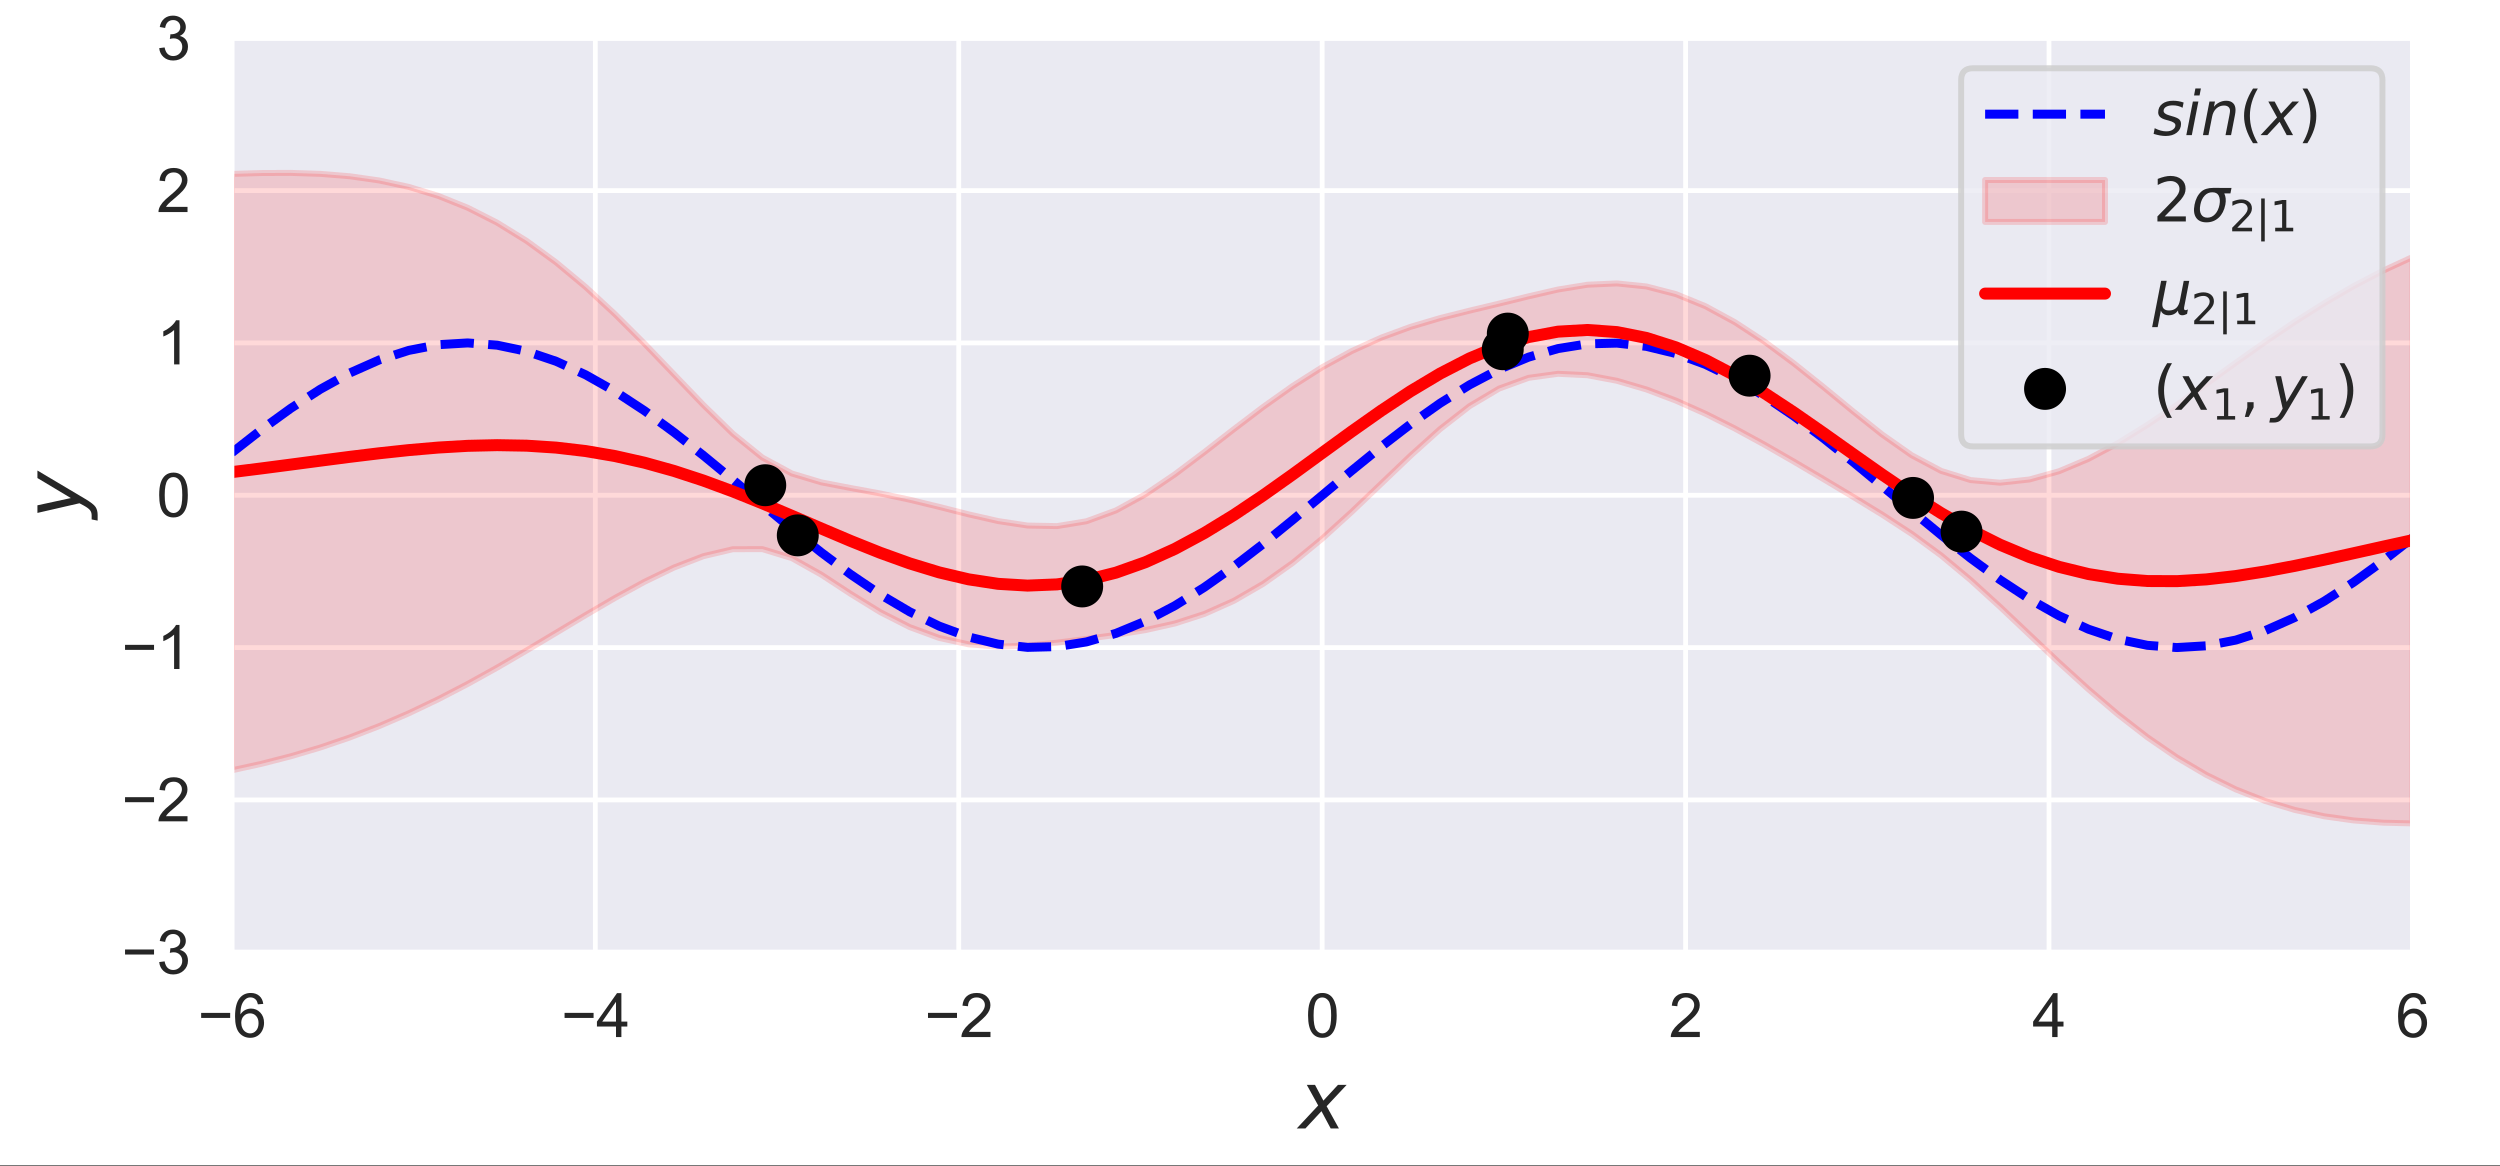 <?xml version="1.0" encoding="UTF-8" standalone="no"?>
<svg
   width="417.161pt"
   height="194.513pt"
   viewBox="0 0 417.161 194.513"
   version="1.1"
   id="svg772"
   sodipodi:docname="priorposterior_noise.svg"
   inkscape:export-filename="/home/csernak/Fajljaim/priorposterior_noiseLPiperketto_sigma02.png"
   inkscape:export-xdpi="200"
   inkscape:export-ydpi="200"
   inkscape:version="1.1.2 (0a00cf5339, 2022-02-04)"
   xmlns:inkscape="http://www.inkscape.org/namespaces/inkscape"
   xmlns:sodipodi="http://sodipodi.sourceforge.net/DTD/sodipodi-0.dtd"
   xmlns:xlink="http://www.w3.org/1999/xlink"
   xmlns="http://www.w3.org/2000/svg"
   xmlns:svg="http://www.w3.org/2000/svg"
   xmlns:rdf="http://www.w3.org/1999/02/22-rdf-syntax-ns#"
   xmlns:cc="http://creativecommons.org/ns#"
   xmlns:dc="http://purl.org/dc/elements/1.1/">
  <rect x="0" y="0" width="417.161" height="194.513" fill="#333333" stroke="none"/>
  <sodipodi:namedview
     id="namedview774"
     pagecolor="#ffffff"
     bordercolor="#000000"
     borderopacity="0.25"
     inkscape:pageshadow="2"
     inkscape:pageopacity="0.0"
     inkscape:pagecheckerboard="0"
     inkscape:document-units="pt"
     showgrid="false"
     inkscape:zoom="1.4652778"
     inkscape:cx="266.8436"
     inkscape:cy="153.89573"
     inkscape:window-width="1850"
     inkscape:window-height="1016"
     inkscape:window-x="1990"
     inkscape:window-y="27"
     inkscape:window-maximized="1"
     inkscape:current-layer="svg772"
     fit-margin-top="0"
     fit-margin-left="0"
     fit-margin-right="0"
     fit-margin-bottom="0" />
  <defs
     id="defs6">
    <style
       type="text/css"
       id="style4">*{stroke-linejoin: round; stroke-linecap: butt}</style>
  </defs>
  <g
     id="patch_1"
     transform="scale(0.966,0.45)"
     style="stroke-width:1.517">
    <path
       d="M 0,432 H 432 V 0 H 0 Z"
       style="fill:#ffffff;stroke-width:1.517"
       id="path8" />
  </g>
  <g
     id="patch_2"
     transform="translate(-15.863,-19.107)">
    <path
       d="M 54.56,178 H 418.41 V 25.496 H 54.56 Z"
       style="fill:#eaeaf2"
       id="path11" />
  </g>
  <g
     id="matplotlib.axis_1"
     transform="translate(-15.863,-19.107)">
    <g
       id="xtick_1">
      <g
         id="line2d_1">
        <path
           d="M 54.56,178 V 25.496"
           clip-path="url(#p05b52e0bc4)"
           style="fill:none;stroke:#ffffff;stroke-width:0.8;stroke-linecap:round"
           id="path14" />
      </g>
      <g
         id="text_1">
        <!-- −6 -->
        <g
           style="fill:#262626"
           transform="matrix(0.1,0,0,-0.1,48.859,192.158)"
           id="g25">
          <defs
             id="defs19">
            <path
               id="ArialMT-2212"
               d="M 3381,1997 H 356 v 525 h 3025 z"
               transform="scale(0.016)" />
            <path
               id="ArialMT-36"
               d="m 3184,3459 -559,-43 q -75,331 -212,481 -229,241 -563,241 -269,0 -472,-150 -265,-194 -419,-566 -153,-372 -159,-1059 203,309 497,459 294,150 616,150 562,0 957,-414 396,-414 396,-1070 0,-432 -186,-802 Q 2894,316 2569,119 2244,-78 1831,-78 1128,-78 684,439 241,956 241,2144 q 0,1328 490,1931 428,525 1153,525 541,0 886,-303 346,-303 414,-838 z M 888,1484 q 0,-290 123,-556 123,-265 345,-405 222,-139 466,-139 356,0 612,287 257,288 257,782 0,475 -254,748 -253,274 -637,274 -381,0 -647,-274 -265,-273 -265,-717 z"
               transform="scale(0.016)" />
          </defs>
          <use
             xlink:href="#ArialMT-2212"
             id="use21"
             x="0"
             y="0"
             width="100%"
             height="100%" />
          <use
             xlink:href="#ArialMT-36"
             x="58.398"
             id="use23"
             y="0"
             width="100%"
             height="100%" />
        </g>
      </g>
    </g>
    <g
       id="xtick_2">
      <g
         id="line2d_2">
        <path
           d="M 115.202,178 V 25.496"
           clip-path="url(#p05b52e0bc4)"
           style="fill:none;stroke:#ffffff;stroke-width:0.8;stroke-linecap:round"
           id="path29" />
      </g>
      <g
         id="text_2">
        <!-- −4 -->
        <g
           style="fill:#262626"
           transform="matrix(0.1,0,0,-0.1,109.501,192.158)"
           id="g39">
          <defs
             id="defs33">
            <path
               id="ArialMT-34"
               d="M 2069,0 V 1097 H 81 v 516 l 2091,2968 h 459 V 1613 h 619 V 1097 H 2631 V 0 Z m 0,1613 V 3678 L 634,1613 Z"
               transform="scale(0.016)" />
          </defs>
          <use
             xlink:href="#ArialMT-2212"
             id="use35"
             x="0"
             y="0"
             width="100%"
             height="100%" />
          <use
             xlink:href="#ArialMT-34"
             x="58.398"
             id="use37"
             y="0"
             width="100%"
             height="100%" />
        </g>
      </g>
    </g>
    <g
       id="xtick_3">
      <g
         id="line2d_3">
        <path
           d="M 175.843,178 V 25.496"
           clip-path="url(#p05b52e0bc4)"
           style="fill:none;stroke:#ffffff;stroke-width:0.8;stroke-linecap:round"
           id="path43" />
      </g>
      <g
         id="text_3">
        <!-- −2 -->
        <g
           style="fill:#262626"
           transform="matrix(0.1,0,0,-0.1,170.143,192.158)"
           id="g53">
          <defs
             id="defs47">
            <path
               id="ArialMT-32"
               d="M 3222,541 V 0 H 194 q -6,203 65,391 116,309 370,609 255,300 737,694 747,612 1009,970 263,358 263,677 0,334 -240,563 -239,230 -623,230 -406,0 -650,-244 -244,-243 -247,-674 l -578,59 q 59,647 446,986 388,339 1042,339 659,0 1043,-366 385,-365 385,-906 0,-275 -113,-541 Q 2991,2522 2730,2228 2469,1934 1863,1422 1356,997 1212,845 1069,694 975,541 Z"
               transform="scale(0.016)" />
          </defs>
          <use
             xlink:href="#ArialMT-2212"
             id="use49"
             x="0"
             y="0"
             width="100%"
             height="100%" />
          <use
             xlink:href="#ArialMT-32"
             x="58.398"
             id="use51"
             y="0"
             width="100%"
             height="100%" />
        </g>
      </g>
    </g>
    <g
       id="xtick_4">
      <g
         id="line2d_4">
        <path
           d="M 236.485,178 V 25.496"
           clip-path="url(#p05b52e0bc4)"
           style="fill:none;stroke:#ffffff;stroke-width:0.8;stroke-linecap:round"
           id="path57" />
      </g>
      <g
         id="text_4">
        <!-- 0 -->
        <g
           style="fill:#262626"
           transform="matrix(0.1,0,0,-0.1,233.705,192.158)"
           id="g65">
          <defs
             id="defs61">
            <path
               id="ArialMT-30"
               d="m 266,2259 q 0,813 167,1308 167,496 496,764 330,269 830,269 369,0 647,-149 278,-148 459,-428 182,-279 285,-681 103,-401 103,-1083 0,-806 -166,-1301 Q 2922,463 2592,192 2263,-78 1759,-78 1097,-78 719,397 266,969 266,2259 Z m 578,0 q 0,-1128 264,-1502 264,-373 651,-373 388,0 652,375 264,375 264,1500 0,1132 -264,1503 -264,372 -658,372 -387,0 -619,-328 Q 844,3388 844,2259 Z"
               transform="scale(0.016)" />
          </defs>
          <use
             xlink:href="#ArialMT-30"
             id="use63"
             x="0"
             y="0"
             width="100%"
             height="100%" />
        </g>
      </g>
    </g>
    <g
       id="xtick_5">
      <g
         id="line2d_5">
        <path
           d="M 297.127,178 V 25.496"
           clip-path="url(#p05b52e0bc4)"
           style="fill:none;stroke:#ffffff;stroke-width:0.8;stroke-linecap:round"
           id="path69" />
      </g>
      <g
         id="text_5">
        <!-- 2 -->
        <g
           style="fill:#262626"
           transform="matrix(0.1,0,0,-0.1,294.346,192.158)"
           id="g74">
          <use
             xlink:href="#ArialMT-32"
             id="use72"
             x="0"
             y="0"
             width="100%"
             height="100%" />
        </g>
      </g>
    </g>
    <g
       id="xtick_6">
      <g
         id="line2d_6">
        <path
           d="M 357.768,178 V 25.496"
           clip-path="url(#p05b52e0bc4)"
           style="fill:none;stroke:#ffffff;stroke-width:0.8;stroke-linecap:round"
           id="path78" />
      </g>
      <g
         id="text_6">
        <!-- 4 -->
        <g
           style="fill:#262626"
           transform="matrix(0.1,0,0,-0.1,354.988,192.158)"
           id="g83">
          <use
             xlink:href="#ArialMT-34"
             id="use81"
             x="0"
             y="0"
             width="100%"
             height="100%" />
        </g>
      </g>
    </g>
    <g
       id="xtick_7">
      <g
         id="line2d_7">
        <path
           d="M 418.41,178 V 25.496"
           clip-path="url(#p05b52e0bc4)"
           style="fill:none;stroke:#ffffff;stroke-width:0.8;stroke-linecap:round"
           id="path87" />
      </g>
      <g
         id="text_7">
        <!-- 6 -->
        <g
           style="fill:#262626"
           transform="matrix(0.1,0,0,-0.1,415.63,192.158)"
           id="g92">
          <use
             xlink:href="#ArialMT-36"
             id="use90"
             x="0"
             y="0"
             width="100%"
             height="100%" />
        </g>
      </g>
    </g>
    <g
       id="text_8">
      <!-- $x$ -->
      <g
         style="fill:#262626"
         transform="matrix(0.13,0,0,-0.13,232.585,207.45)"
         id="g101">
        <defs
           id="defs97">
          <path
             id="DejaVuSans-Oblique-78"
             d="M 3841,3500 2234,1784 3219,0 H 2559 L 1819,1388 531,0 H -166 L 1556,1844 641,3500 h 659 l 672,-1266 1172,1266 z"
             transform="scale(0.016)" />
        </defs>
        <use
           xlink:href="#DejaVuSans-Oblique-78"
           transform="translate(0,0.312)"
           id="use99"
           x="0"
           y="0"
           width="100%"
           height="100%" />
      </g>
    </g>
  </g>
  <g
     id="matplotlib.axis_2"
     transform="translate(-15.863,-19.107)">
    <g
       id="ytick_1">
      <g
         id="line2d_8">
        <path
           d="M 54.56,178 H 418.41"
           clip-path="url(#p05b52e0bc4)"
           style="fill:none;stroke:#ffffff;stroke-width:0.8;stroke-linecap:round"
           id="path105" />
      </g>
      <g
         id="text_9">
        <!-- −3 -->
        <g
           style="fill:#262626"
           transform="matrix(0.1,0,0,-0.1,36.158,181.579)"
           id="g115">
          <defs
             id="defs109">
            <path
               id="ArialMT-33"
               d="m 269,1209 562,75 q 97,-478 330,-689 233,-211 567,-211 397,0 670,275 274,275 274,682 0,387 -253,638 -253,252 -644,252 -159,0 -397,-62 l 63,494 q 56,-7 90,-7 360,0 647,187 288,188 288,579 0,309 -210,512 -209,204 -540,204 -328,0 -547,-207 -219,-206 -281,-618 l -563,100 q 103,565 468,876 366,311 910,311 375,0 690,-161 316,-161 483,-439 168,-278 168,-591 0,-296 -160,-540 -159,-244 -471,-388 406,-93 631,-389 225,-295 225,-739 Q 3269,753 2831,336 2394,-81 1725,-81 1122,-81 723,278 325,638 269,1209 Z"
               transform="scale(0.016)" />
          </defs>
          <use
             xlink:href="#ArialMT-2212"
             id="use111"
             x="0"
             y="0"
             width="100%"
             height="100%" />
          <use
             xlink:href="#ArialMT-33"
             x="58.398"
             id="use113"
             y="0"
             width="100%"
             height="100%" />
        </g>
      </g>
    </g>
    <g
       id="ytick_2">
      <g
         id="line2d_9">
        <path
           d="M 54.56,152.583 H 418.41"
           clip-path="url(#p05b52e0bc4)"
           style="fill:none;stroke:#ffffff;stroke-width:0.8;stroke-linecap:round"
           id="path119" />
      </g>
      <g
         id="text_10">
        <!-- −2 -->
        <g
           style="fill:#262626"
           transform="matrix(0.1,0,0,-0.1,36.158,156.162)"
           id="g126">
          <use
             xlink:href="#ArialMT-2212"
             id="use122"
             x="0"
             y="0"
             width="100%"
             height="100%" />
          <use
             xlink:href="#ArialMT-32"
             x="58.398"
             id="use124"
             y="0"
             width="100%"
             height="100%" />
        </g>
      </g>
    </g>
    <g
       id="ytick_3">
      <g
         id="line2d_10">
        <path
           d="M 54.56,127.165 H 418.41"
           clip-path="url(#p05b52e0bc4)"
           style="fill:none;stroke:#ffffff;stroke-width:0.8;stroke-linecap:round"
           id="path130" />
      </g>
      <g
         id="text_11">
        <!-- −1 -->
        <g
           style="fill:#262626"
           transform="matrix(0.1,0,0,-0.1,36.158,130.744)"
           id="g140">
          <defs
             id="defs134">
            <path
               id="ArialMT-31"
               d="M 2384,0 H 1822 V 3584 Q 1619,3391 1289,3197 959,3003 697,2906 v 544 q 472,222 825,537 353,316 500,613 h 362 z"
               transform="scale(0.016)" />
          </defs>
          <use
             xlink:href="#ArialMT-2212"
             id="use136"
             x="0"
             y="0"
             width="100%"
             height="100%" />
          <use
             xlink:href="#ArialMT-31"
             x="58.398"
             id="use138"
             y="0"
             width="100%"
             height="100%" />
        </g>
      </g>
    </g>
    <g
       id="ytick_4">
      <g
         id="line2d_11">
        <path
           d="M 54.56,101.748 H 418.41"
           clip-path="url(#p05b52e0bc4)"
           style="fill:none;stroke:#ffffff;stroke-width:0.8;stroke-linecap:round"
           id="path144" />
      </g>
      <g
         id="text_12">
        <!-- 0 -->
        <g
           style="fill:#262626"
           transform="matrix(0.1,0,0,-0.1,41.999,105.327)"
           id="g149">
          <use
             xlink:href="#ArialMT-30"
             id="use147"
             x="0"
             y="0"
             width="100%"
             height="100%" />
        </g>
      </g>
    </g>
    <g
       id="ytick_5">
      <g
         id="line2d_12">
        <path
           d="M 54.56,76.331 H 418.41"
           clip-path="url(#p05b52e0bc4)"
           style="fill:none;stroke:#ffffff;stroke-width:0.8;stroke-linecap:round"
           id="path153" />
      </g>
      <g
         id="text_13">
        <!-- 1 -->
        <g
           style="fill:#262626"
           transform="matrix(0.1,0,0,-0.1,41.999,79.91)"
           id="g158">
          <use
             xlink:href="#ArialMT-31"
             id="use156"
             x="0"
             y="0"
             width="100%"
             height="100%" />
        </g>
      </g>
    </g>
    <g
       id="ytick_6">
      <g
         id="line2d_13">
        <path
           d="M 54.56,50.914 H 418.41"
           clip-path="url(#p05b52e0bc4)"
           style="fill:none;stroke:#ffffff;stroke-width:0.8;stroke-linecap:round"
           id="path162" />
      </g>
      <g
         id="text_14">
        <!-- 2 -->
        <g
           style="fill:#262626"
           transform="matrix(0.1,0,0,-0.1,41.999,54.492)"
           id="g167">
          <use
             xlink:href="#ArialMT-32"
             id="use165"
             x="0"
             y="0"
             width="100%"
             height="100%" />
        </g>
      </g>
    </g>
    <g
       id="ytick_7">
      <g
         id="line2d_14">
        <path
           d="M 54.56,25.496 H 418.41"
           clip-path="url(#p05b52e0bc4)"
           style="fill:none;stroke:#ffffff;stroke-width:0.8;stroke-linecap:round"
           id="path171" />
      </g>
      <g
         id="text_15">
        <!-- 3 -->
        <g
           style="fill:#262626"
           transform="matrix(0.1,0,0,-0.1,41.999,29.075)"
           id="g176">
          <use
             xlink:href="#ArialMT-33"
             id="use174"
             x="0"
             y="0"
             width="100%"
             height="100%" />
        </g>
      </g>
    </g>
    <g
       id="text_16">
      <!-- $y$ -->
      <g
         style="fill:#262626"
         transform="matrix(0,-0.13,-0.13,0,29.428,105.648)"
         id="g185">
        <defs
           id="defs181">
          <path
             id="DejaVuSans-Oblique-79"
             d="m 1588,-325 q -400,-672 -652,-839 -252,-167 -642,-167 h -453 l 96,481 h 332 q 240,0 409,131 169,131 378,513 l 178,334 -775,3372 h 610 L 1650,819 3256,3500 h 603 z"
             transform="scale(0.016)" />
        </defs>
        <use
           xlink:href="#DejaVuSans-Oblique-79"
           transform="translate(0,0.312)"
           id="use183"
           x="0"
           y="0"
           width="100%"
           height="100%" />
      </g>
    </g>
  </g>
  <g
     id="PolyCollection_1"
     transform="translate(-15.863,-19.107)">
    <defs
       id="defs190">
      <path
         id="mfcab0d3fec"
         d="m 54.56,-383.872 v 99.516 l 4.917,-1.079 4.917,-1.262 4.917,-1.462 4.917,-1.677 4.917,-1.901 4.917,-2.127 4.917,-2.348 4.917,-2.552 4.917,-2.728 4.917,-2.863 4.917,-2.941 4.917,-2.95 4.917,-2.872 4.917,-2.691 4.917,-2.381 4.917,-1.9 4.917,-1.16 4.917,-0.016 4.917,1.501 4.917,2.76 4.917,3.217 4.917,3.032 4.917,2.502 4.917,1.808 4.917,1.069 4.917,0.382 4.917,-0.163 4.917,-0.498 4.917,-0.627 4.917,-0.671 4.917,-0.797 4.917,-1.105 4.917,-1.589 4.917,-2.194 4.917,-2.85 4.917,-3.487 4.917,-4.043 4.917,-4.463 4.917,-4.696 4.917,-4.696 4.917,-4.421 4.917,-3.832 4.917,-2.923 4.917,-1.794 4.917,-0.676 4.917,0.24 4.917,0.926 4.917,1.445 4.917,1.856 4.917,2.192 4.917,2.468 4.917,2.682 4.917,2.828 4.917,2.907 4.917,2.944 4.917,3.007 4.917,3.205 4.917,3.603 4.917,4.096 4.917,4.478 4.917,4.655 4.917,4.639 4.917,4.471 4.917,4.186 4.917,3.814 4.917,3.38 4.917,2.908 4.917,2.422 4.917,1.94 4.917,1.482 4.917,1.062 4.917,0.691 4.917,0.376 4.917,0.119 v -94.509 0 l -4.917,2.276 -4.917,2.574 -4.917,2.861 -4.917,3.12 -4.917,3.332 -4.917,3.478 -4.917,3.539 -4.917,3.496 -4.917,3.336 -4.917,3.047 -4.917,2.624 -4.917,2.066 -4.917,1.371 -4.917,0.538 -4.917,-0.438 -4.917,-1.533 -4.917,-2.617 -4.917,-3.456 -4.917,-3.914 -4.917,-4.039 -4.917,-3.927 -4.917,-3.644 -4.917,-3.219 -4.917,-2.67 -4.917,-2.012 -4.917,-1.275 -4.917,-0.507 -4.917,0.218 -4.917,0.801 -4.917,1.136 -4.917,1.211 -4.917,1.179 -4.917,1.238 -4.917,1.457 -4.917,1.809 -4.917,2.239 -4.917,2.694 -4.917,3.125 -4.917,3.487 -4.917,3.734 -4.917,3.821 -4.917,3.703 -4.917,3.335 -4.917,2.693 -4.917,1.807 -4.917,0.81 -4.917,-0.093 -4.917,-0.749 -4.917,-1.12 -4.917,-1.247 -4.917,-1.195 -4.917,-1.045 -4.917,-0.904 -4.917,-0.949 -4.917,-1.479 -4.917,-2.664 -4.917,-3.973 -4.917,-4.794 -4.917,-5.121 -4.917,-5.122 -4.917,-4.909 -4.917,-4.551 -4.917,-4.096 -4.917,-3.581 -4.917,-3.039 -4.917,-2.497 -4.917,-1.978 -4.917,-1.498 -4.917,-1.071 -4.917,-0.704 -4.917,-0.401 -4.917,-0.16 -4.917,0.023 z"
         style="stroke:#ff0000;stroke-opacity:0.15" />
    </defs>
    <g
       clip-path="url(#p05b52e0bc4)"
       id="g194">
      <use
         xlink:href="#mfcab0d3fec"
         x="0"
         y="432"
         style="fill:#ff0000;fill-opacity:0.15;stroke:#ff0000;stroke-opacity:0.15"
         id="use192"
         width="100%"
         height="100%" />
    </g>
  </g>
  <g
     id="line2d_15"
     transform="translate(-15.863,-19.107)">
    <path
       d="m 54.56,94.646 4.917,-3.847 4.917,-3.56 4.917,-3.179 4.917,-2.715 4.917,-2.18 4.917,-1.587 4.917,-0.953 4.917,-0.294 4.917,0.373 4.917,1.03 4.917,1.66 4.917,2.247 4.917,2.774 4.917,3.229 4.917,3.599 4.917,3.875 4.917,4.049 4.917,4.116 4.917,4.076 4.917,3.929 4.917,3.678 4.917,3.331 4.917,2.897 4.917,2.387 4.917,1.814 4.917,1.193 4.917,0.542 4.917,-0.125 4.917,-0.787 4.917,-1.429 4.917,-2.034 4.917,-2.585 4.917,-3.069 4.917,-3.472 4.917,-3.783 4.917,-3.996 4.917,-4.104 4.917,-4.104 4.917,-3.996 4.917,-3.783 4.917,-3.472 4.917,-3.069 4.917,-2.585 4.917,-2.034 4.917,-1.429 4.917,-0.787 4.917,-0.125 4.917,0.542 4.917,1.193 4.917,1.814 4.917,2.387 4.917,2.897 4.917,3.331 4.917,3.678 4.917,3.929 4.917,4.076 4.917,4.116 4.917,4.049 4.917,3.875 4.917,3.599 4.917,3.229 4.917,2.774 4.917,2.247 4.917,1.66 4.917,1.03 4.917,0.373 4.917,-0.294 4.917,-0.953 4.917,-1.587 4.917,-2.18 4.917,-2.715 4.917,-3.179 4.917,-3.56 4.917,-3.847"
       clip-path="url(#p05b52e0bc4)"
       style="fill:none;stroke:#0000ff;stroke-width:1.5;stroke-dasharray:5.55, 2.4;stroke-dashoffset:0"
       id="path197" />
  </g>
  <g
     id="line2d_16"
     transform="translate(-15.863,-19.107)">
    <path
       d="m 54.56,97.886 4.917,-0.615 4.917,-0.642 4.917,-0.651 4.917,-0.638 4.917,-0.598 4.917,-0.528 4.917,-0.425 4.917,-0.287 4.917,-0.115 4.917,0.088 4.917,0.32 4.917,0.573 4.917,0.839 4.917,1.109 4.917,1.37 4.917,1.611 4.917,1.817 4.917,1.978 4.917,2.082 4.917,2.12 4.917,2.083 4.917,1.968 4.917,1.773 4.917,1.502 4.917,1.158 4.917,0.751 4.917,0.293 4.917,-0.202 4.917,-0.719 4.917,-1.239 4.917,-1.745 4.917,-2.22 4.917,-2.646 4.917,-3.008 4.917,-3.292 4.917,-3.487 4.917,-3.584 4.917,-3.578 4.917,-3.467 4.917,-3.253 4.917,-2.939 4.917,-2.535 4.917,-2.051 4.917,-1.503 4.917,-0.906 4.917,-0.28 4.917,0.354 4.917,0.976 4.917,1.566 4.917,2.102 4.917,2.569 4.917,2.951 4.917,3.236 4.917,3.417 4.917,3.491 4.917,3.46 4.917,3.33 4.917,3.11 4.917,2.814 4.917,2.458 4.917,2.058 4.917,1.634 4.917,1.203 4.917,0.781 4.917,0.383 4.917,0.022 4.917,-0.294 4.917,-0.559 4.917,-0.769 4.917,-0.925 4.917,-1.029 4.917,-1.085 4.917,-1.099 4.917,-1.079"
       clip-path="url(#p05b52e0bc4)"
       style="fill:none;stroke:#ff0000;stroke-width:2;stroke-linecap:round"
       id="path200" />
  </g>
  <g
     id="line2d_17"
     transform="translate(-15.863,-19.107)">
    <defs
       id="defs204">
      <path
         id="ma5f23af8e8"
         d="M 0,3 C 0.796,3 1.559,2.684 2.121,2.121 2.684,1.559 3,0.796 3,0 3,-0.796 2.684,-1.559 2.121,-2.121 1.559,-2.684 0.796,-3 0,-3 -0.796,-3 -1.559,-2.684 -2.121,-2.121 -2.684,-1.559 -3,-0.796 -3,0 -3,0.796 -2.684,1.559 -2.121,2.121 -1.559,2.684 -0.796,3 0,3 Z"
         style="stroke:#000000" />
    </defs>
    <g
       clip-path="url(#p05b52e0bc4)"
       id="g222">
      <use
         xlink:href="#ma5f23af8e8"
         x="335.082"
         y="102.192"
         style="stroke:#000000"
         id="use206"
         width="100%"
         height="100%" />
      <use
         xlink:href="#ma5f23af8e8"
         x="266.621"
         y="77.379"
         style="stroke:#000000"
         id="use208"
         width="100%"
         height="100%" />
      <use
         xlink:href="#ma5f23af8e8"
         x="143.557"
         y="100.074"
         style="stroke:#000000"
         id="use210"
         width="100%"
         height="100%" />
      <use
         xlink:href="#ma5f23af8e8"
         x="343.174"
         y="107.817"
         style="stroke:#000000"
         id="use212"
         width="100%"
         height="100%" />
      <use
         xlink:href="#ma5f23af8e8"
         x="267.463"
         y="74.773"
         style="stroke:#000000"
         id="use214"
         width="100%"
         height="100%" />
      <use
         xlink:href="#ma5f23af8e8"
         x="196.439"
         y="116.964"
         style="stroke:#000000"
         id="use216"
         width="100%"
         height="100%" />
      <use
         xlink:href="#ma5f23af8e8"
         x="148.984"
         y="108.439"
         style="stroke:#000000"
         id="use218"
         width="100%"
         height="100%" />
      <use
         xlink:href="#ma5f23af8e8"
         x="307.806"
         y="81.795"
         style="stroke:#000000"
         id="use220"
         width="100%"
         height="100%" />
    </g>
  </g>
  <g
     id="patch_3"
     transform="translate(-15.863,-19.107)">
    <path
       d="M 54.56,178 V 25.496"
       style="fill:none;stroke:#ffffff;stroke-width:0.8;stroke-linecap:square;stroke-linejoin:miter"
       id="path225" />
  </g>
  <g
     id="patch_4"
     transform="translate(-15.863,-19.107)">
    <path
       d="M 418.41,178 V 25.496"
       style="fill:none;stroke:#ffffff;stroke-width:0.8;stroke-linecap:square;stroke-linejoin:miter"
       id="path228" />
  </g>
  <g
     id="patch_5"
     transform="translate(-15.863,-19.107)">
    <path
       d="M 54.56,178 H 418.41"
       style="fill:none;stroke:#ffffff;stroke-width:0.8;stroke-linecap:square;stroke-linejoin:miter"
       id="path231" />
  </g>
  <g
     id="patch_6"
     transform="translate(-15.863,-19.107)">
    <path
       d="M 54.56,25.496 H 418.41"
       style="fill:none;stroke:#ffffff;stroke-width:0.8;stroke-linecap:square;stroke-linejoin:miter"
       id="path234" />
  </g>
  <g
     id="legend_1"
     transform="translate(-15.863,-19.107)">
    <g
       id="patch_7">
      <path
         d="m 345.11,93.599 h 66.3 q 2,0 2,-2 V 32.496 q 0,-2 -2,-2 h -66.3 q -2,0 -2,2 v 59.103 q 0,2 2,2 z"
         style="opacity:0.8;fill:#eaeaf2;stroke:#cccccc;stroke-linejoin:miter"
         id="path367" />
    </g>
    <g
       id="line2d_18">
      <path
         d="m 347.11,38.154 h 10 10"
         style="fill:none;stroke:#0000ff;stroke-width:1.5;stroke-dasharray:5.55, 2.4;stroke-dashoffset:0"
         id="path370" />
    </g>
    <g
       id="text_18">
      <!-- $sin(x)$ -->
      <g
         style="fill:#262626"
         transform="matrix(0.1,0,0,-0.1,375.11,41.654)"
         id="g392">
        <defs
           id="defs378">
          <path
             id="DejaVuSans-Oblique-73"
             d="m 3200,3397 -109,-544 q -228,125 -482,187 -253,63 -521,63 -454,0 -715,-155 -260,-154 -260,-420 0,-309 606,-475 47,-12 69,-19 l 184,-56 q 575,-159 767,-334 192,-175 192,-478 0,-557 -442,-907 Q 2047,-91 1331,-91 1053,-91 747,-37 441,16 72,128 l 112,594 q 316,-163 622,-247 307,-84 588,-84 422,0 686,181 264,181 264,459 0,300 -694,485 l -59,15 -197,50 q -438,116 -641,305 -203,189 -203,483 0,559 420,887 421,328 1143,328 284,0 554,-47 271,-46 533,-140 z"
             transform="scale(0.016)" />
          <path
             id="DejaVuSans-Oblique-69"
             d="m 1172,4863 h 575 L 1606,4134 H 1031 Z M 909,3500 h 575 L 800,0 H 225 Z"
             transform="scale(0.016)" />
          <path
             id="DejaVuSans-Oblique-6e"
             d="M 3566,2113 3156,0 h -578 l 410,2091 q 28,147 43,259 16,113 16,178 0,263 -166,409 -165,147 -462,147 -463,0 -797,-308 -334,-307 -438,-835 L 800,0 H 225 l 678,3500 h 575 l -115,-550 q 240,303 577,468 338,166 710,166 463,0 717,-250 255,-250 255,-703 0,-112 -14,-240 -14,-128 -42,-278 z"
             transform="scale(0.016)" />
          <path
             id="DejaVuSans-28"
             d="m 1984,4856 q -418,-718 -622,-1422 -203,-703 -203,-1425 0,-721 205,-1429 205,-708 620,-1424 h -500 q -468,735 -701,1444 -233,709 -233,1409 0,697 231,1403 232,707 703,1444 z"
             transform="scale(0.016)" />
          <path
             id="DejaVuSans-29"
             d="m 513,4856 h 500 q 468,-737 701,-1444 233,-706 233,-1403 0,-700 -233,-1409 -233,-709 -701,-1444 H 513 q 415,716 620,1424 205,708 205,1429 0,722 -205,1425 -205,704 -620,1422 z"
             transform="scale(0.016)" />
        </defs>
        <use
           xlink:href="#DejaVuSans-Oblique-73"
           transform="translate(0,0.016)"
           id="use380"
           x="0"
           y="0"
           width="100%"
           height="100%" />
        <use
           xlink:href="#DejaVuSans-Oblique-69"
           transform="translate(52.1,0.016)"
           id="use382"
           x="0"
           y="0"
           width="100%"
           height="100%" />
        <use
           xlink:href="#DejaVuSans-Oblique-6e"
           transform="translate(79.883,0.016)"
           id="use384"
           x="0"
           y="0"
           width="100%"
           height="100%" />
        <use
           xlink:href="#DejaVuSans-28"
           transform="translate(143.262,0.016)"
           id="use386"
           x="0"
           y="0"
           width="100%"
           height="100%" />
        <use
           xlink:href="#DejaVuSans-Oblique-78"
           transform="translate(182.275,0.016)"
           id="use388"
           x="0"
           y="0"
           width="100%"
           height="100%" />
        <use
           xlink:href="#DejaVuSans-29"
           transform="translate(241.455,0.016)"
           id="use390"
           x="0"
           y="0"
           width="100%"
           height="100%" />
      </g>
    </g>
    <g
       id="patch_8">
      <path
         d="m 347.11,56.142 h 20 v -7 h -20 z"
         style="fill:#ff0000;fill-opacity:0.15;stroke:#ff0000;stroke-linejoin:miter;stroke-opacity:0.15"
         id="path395" />
    </g>
    <g
       id="text_19">
      <!-- $2\sigma_{2|1}$ -->
      <g
         style="fill:#262626"
         transform="matrix(0.1,0,0,-0.1,375.11,56.142)"
         id="g414">
        <defs
           id="defs402">
          <path
             id="DejaVuSans-32"
             d="M 1228,531 H 3431 V 0 H 469 v 531 q 359,372 979,998 621,627 780,809 303,340 423,576 121,236 121,464 0,372 -261,606 -261,235 -680,235 -297,0 -627,-103 -329,-103 -704,-313 v 638 q 381,153 712,231 332,78 607,78 725,0 1156,-363 431,-362 431,-968 0,-288 -108,-546 -107,-257 -392,-607 -78,-91 -497,-524 Q 1991,1309 1228,531 Z"
             transform="scale(0.016)" />
          <path
             id="DejaVuSans-Oblique-3c3"
             d="m 2219,3044 q -475,0 -797,-344 -341,-359 -453,-953 -125,-628 75,-991 197,-359 662,-359 460,0 797,362 341,363 463,988 109,572 -85,953 -181,344 -662,344 z m 90,459 1910,-3 -113,-575 H 3463 Q 3706,2438 3575,1747 3406,888 2884,400 2359,-91 1609,-91 856,-91 525,400 194,888 363,1747 q 165,862 687,1350 434,406 1259,406 z"
             transform="scale(0.016)" />
          <path
             id="DejaVuSans-7c"
             d="M 1344,4891 V -1509 H 813 v 6400 z"
             transform="scale(0.016)" />
          <path
             id="DejaVuSans-31"
             d="M 794,531 H 1825 V 4091 L 703,3866 v 575 l 1116,225 h 631 V 531 H 3481 V 0 H 794 Z"
             transform="scale(0.016)" />
        </defs>
        <use
           xlink:href="#DejaVuSans-32"
           transform="translate(0,0.781)"
           id="use404"
           x="0"
           y="0"
           width="100%"
           height="100%" />
        <use
           xlink:href="#DejaVuSans-Oblique-3c3"
           transform="translate(63.623,0.781)"
           id="use406"
           x="0"
           y="0"
           width="100%"
           height="100%" />
        <use
           xlink:href="#DejaVuSans-32"
           transform="matrix(0.7,0,0,0.7,127.002,-15.625)"
           id="use408"
           x="0"
           y="0"
           width="100%"
           height="100%" />
        <use
           xlink:href="#DejaVuSans-7c"
           transform="matrix(0.7,0,0,0.7,171.538,-15.625)"
           id="use410"
           x="0"
           y="0"
           width="100%"
           height="100%" />
        <use
           xlink:href="#DejaVuSans-31"
           transform="matrix(0.7,0,0,0.7,195.122,-15.625)"
           id="use412"
           x="0"
           y="0"
           width="100%"
           height="100%" />
      </g>
    </g>
    <g
       id="line2d_19">
      <path
         d="m 347.11,68.099 h 10 10"
         style="fill:none;stroke:#ff0000;stroke-width:2;stroke-linecap:round"
         id="path417" />
    </g>
    <g
       id="text_20">
      <!-- $\mu_{2|1}$ -->
      <g
         style="fill:#262626"
         transform="matrix(0.1,0,0,-0.1,375.11,71.599)"
         id="g431">
        <defs
           id="defs421">
          <path
             id="DejaVuSans-Oblique-3bc"
             d="m -84,-1331 940,4831 h 578 L 1009,1322 q -12,-66 -22,-147 -9,-81 -9,-162 0,-291 183,-448 183,-156 523,-156 463,0 747,262 285,263 385,788 l 397,2041 h 575 L 3266,809 q -13,-59 -18,-103 -4,-43 -4,-78 0,-97 39,-142 39,-45 123,-45 32,0 86,15 55,16 155,57 L 3559,50 Q 3422,-19 3297,-55 3172,-91 3053,-91 2847,-91 2730,40 2613,172 2613,403 2438,153 2195,31 1953,-91 1625,-91 1334,-91 1117,43 900,178 831,397 L 494,-1331 Z"
             transform="scale(0.016)" />
        </defs>
        <use
           xlink:href="#DejaVuSans-Oblique-3bc"
           transform="translate(0,0.312)"
           id="use423"
           x="0"
           y="0"
           width="100%"
           height="100%" />
        <use
           xlink:href="#DejaVuSans-32"
           transform="matrix(0.7,0,0,0.7,63.623,-16.094)"
           id="use425"
           x="0"
           y="0"
           width="100%"
           height="100%" />
        <use
           xlink:href="#DejaVuSans-7c"
           transform="matrix(0.7,0,0,0.7,108.159,-16.094)"
           id="use427"
           x="0"
           y="0"
           width="100%"
           height="100%" />
        <use
           xlink:href="#DejaVuSans-31"
           transform="matrix(0.7,0,0,0.7,131.743,-16.094)"
           id="use429"
           x="0"
           y="0"
           width="100%"
           height="100%" />
      </g>
    </g>
    <g
       id="line2d_20">
      <g
         id="g436">
        <use
           xlink:href="#ma5f23af8e8"
           x="357.11"
           y="83.999"
           style="stroke:#000000"
           id="use434"
           width="100%"
           height="100%" />
      </g>
    </g>
    <g
       id="text_21">
      <!-- $(x_1, y_1)$ -->
      <g
         style="fill:#262626"
         transform="matrix(0.1,0,0,-0.1,375.11,87.499)"
         id="g456">
        <defs
           id="defs440">
          <path
             id="DejaVuSans-2c"
             d="m 750,794 h 659 V 256 L 897,-744 H 494 L 750,256 Z"
             transform="scale(0.016)" />
        </defs>
        <use
           xlink:href="#DejaVuSans-28"
           transform="translate(0,0.125)"
           id="use442"
           x="0"
           y="0"
           width="100%"
           height="100%" />
        <use
           xlink:href="#DejaVuSans-Oblique-78"
           transform="translate(39.014,0.125)"
           id="use444"
           x="0"
           y="0"
           width="100%"
           height="100%" />
        <use
           xlink:href="#DejaVuSans-31"
           transform="matrix(0.7,0,0,0.7,98.193,-16.281)"
           id="use446"
           x="0"
           y="0"
           width="100%"
           height="100%" />
        <use
           xlink:href="#DejaVuSans-2c"
           transform="translate(145.464,0.125)"
           id="use448"
           x="0"
           y="0"
           width="100%"
           height="100%" />
        <use
           xlink:href="#DejaVuSans-Oblique-79"
           transform="translate(196.733,0.125)"
           id="use450"
           x="0"
           y="0"
           width="100%"
           height="100%" />
        <use
           xlink:href="#DejaVuSans-31"
           transform="matrix(0.7,0,0,0.7,255.913,-16.281)"
           id="use452"
           x="0"
           y="0"
           width="100%"
           height="100%" />
        <use
           xlink:href="#DejaVuSans-29"
           transform="translate(303.184,0.125)"
           id="use454"
           x="0"
           y="0"
           width="100%"
           height="100%" />
      </g>
    </g>
  </g>
  <defs
     id="defs770">
    <clipPath
       id="p05b52e0bc4">
      <rect
         x="54.56"
         y="25.496"
         width="363.85"
         height="152.504"
         id="rect764" />
    </clipPath>
    <clipPath
       id="pf4fef6ed18">
      <rect
         x="54.56"
         y="236.096"
         width="363.85"
         height="152.504"
         id="rect767" />
    </clipPath>
  </defs>
</svg>
